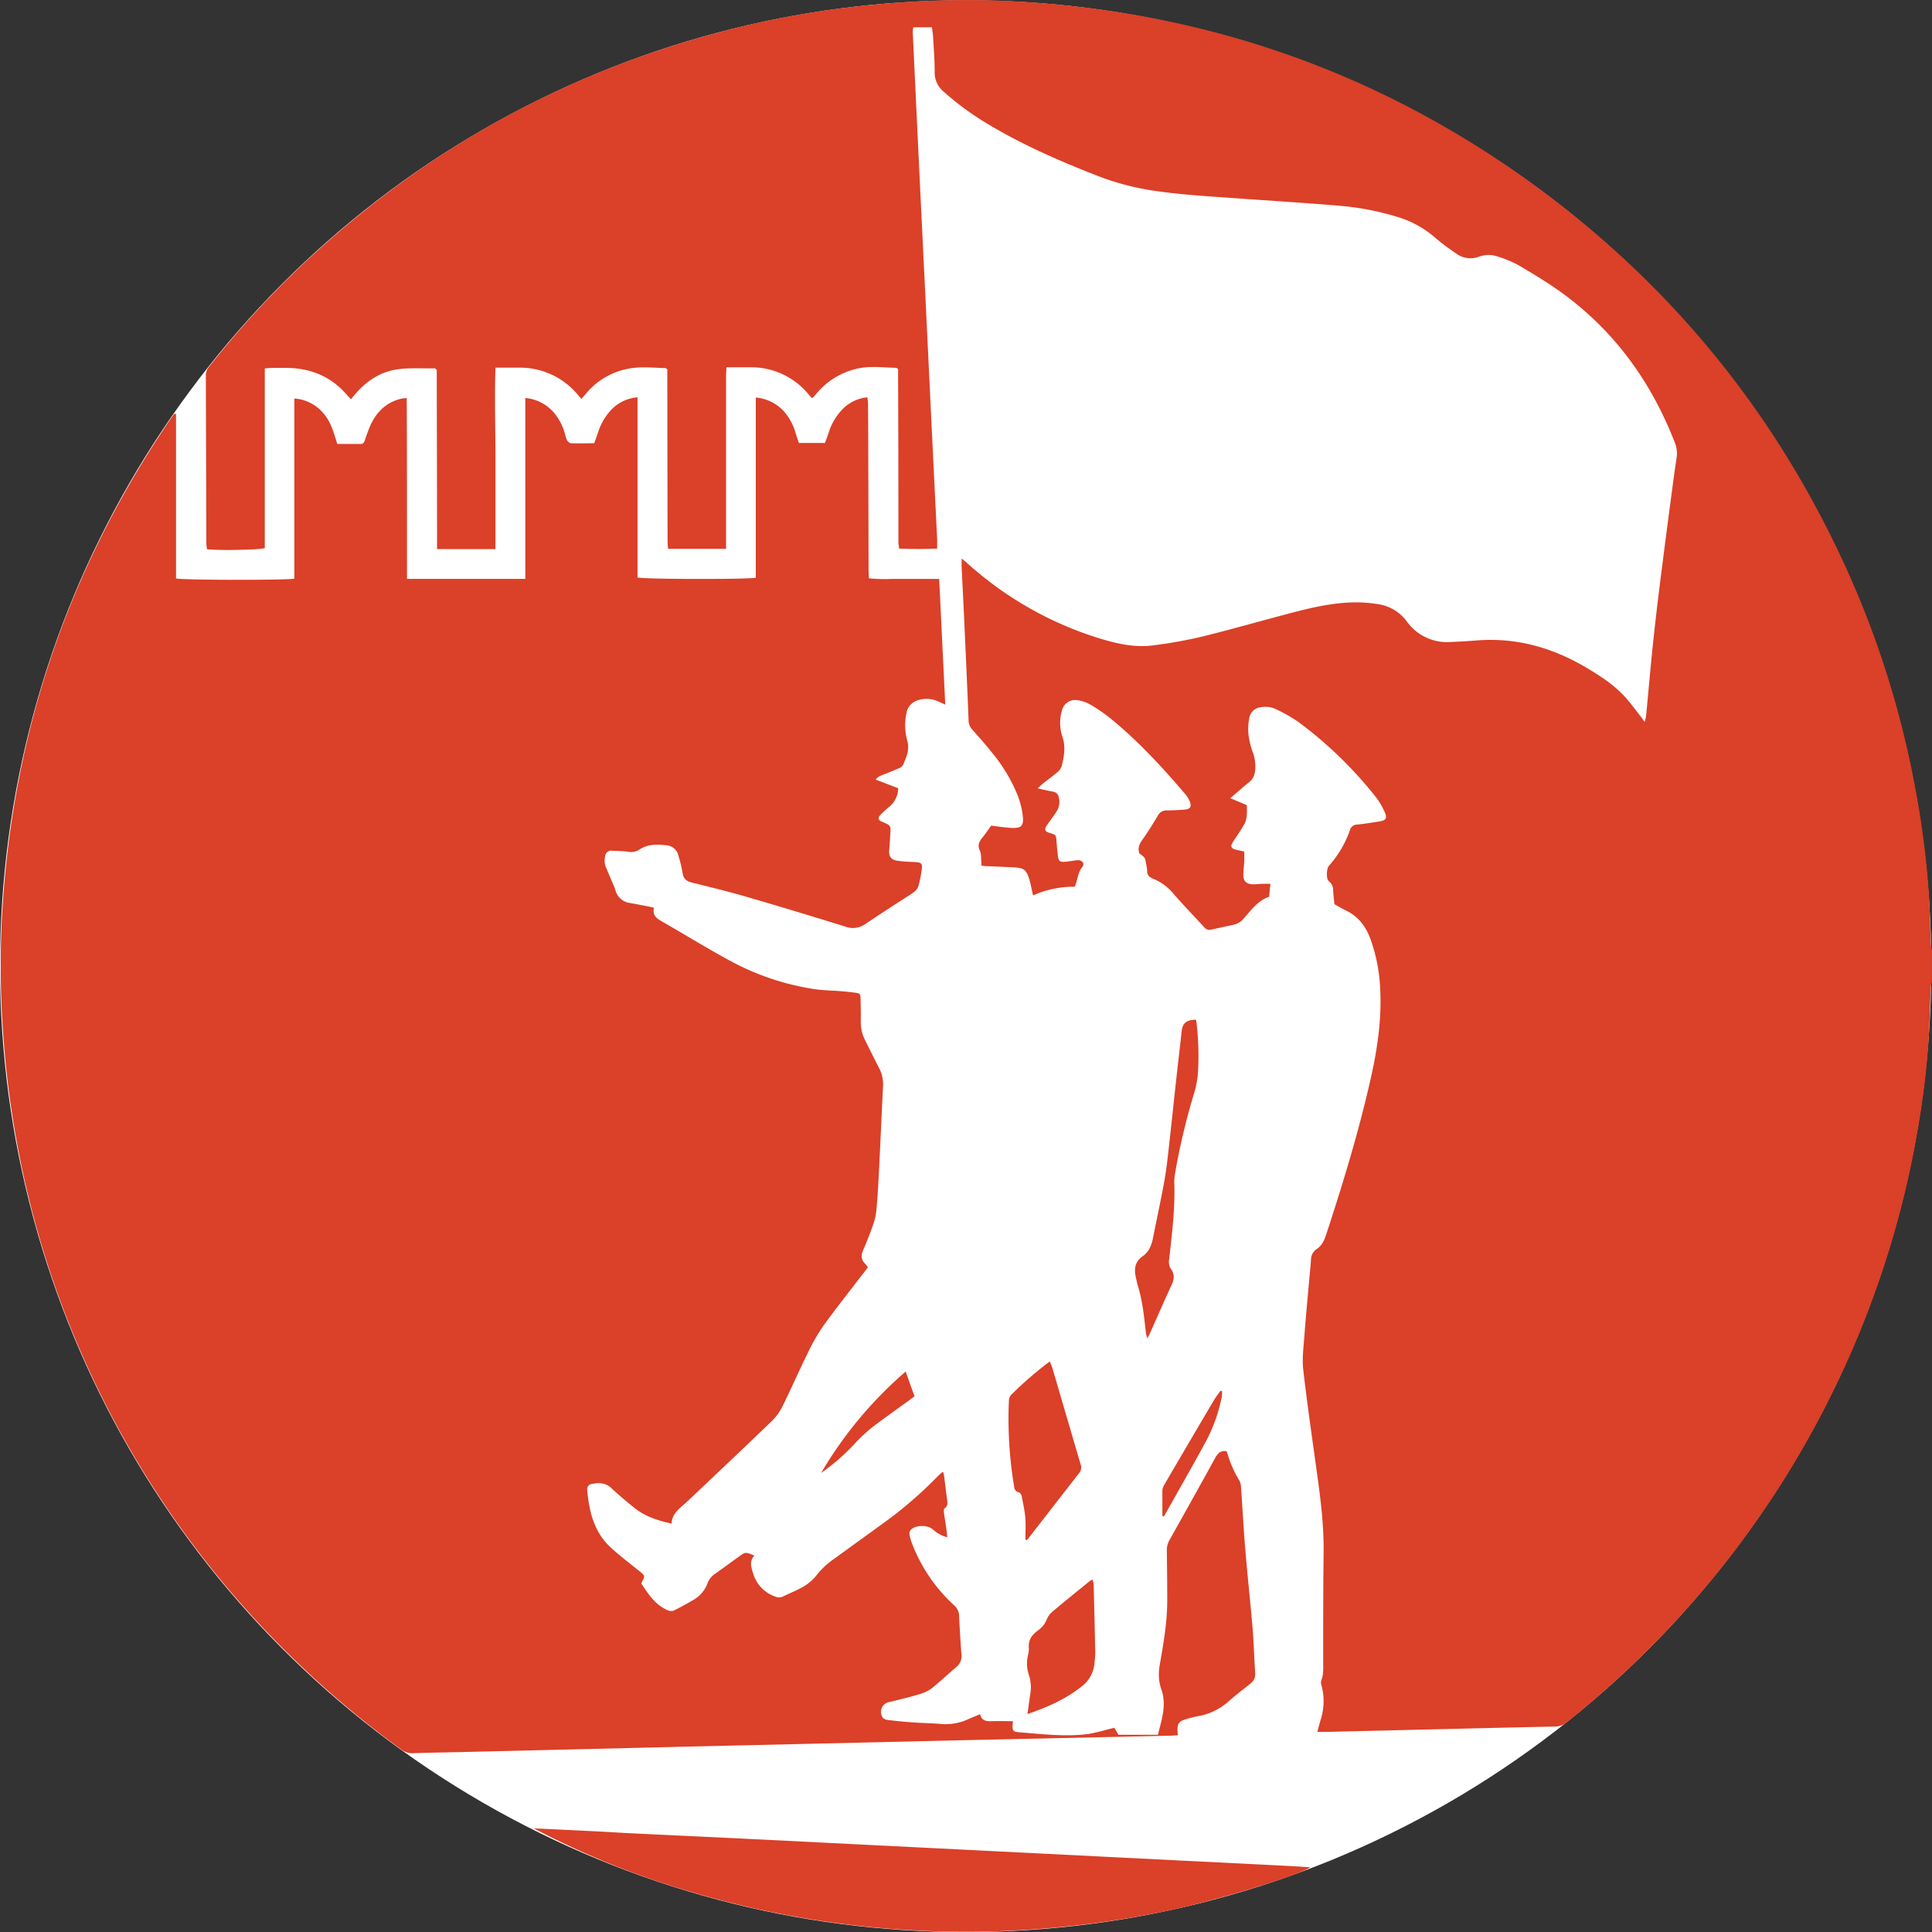 <svg xmlns="http://www.w3.org/2000/svg" viewBox="0 0 668.04 668.06"><rect x="0" y="0" width="668.04" height="668.06" fill="#333333" stroke="none"/><defs><style>.cls-1{fill:#fff;}.cls-2{fill:#db4028;}</style></defs><g id="Layer_2" data-name="Layer 2"><g id="Layer_2-2" data-name="Layer 2"><ellipse class="cls-1" cx="333.9" cy="334.08" rx="333.9" ry="333.98"/><path class="cls-2" d="M668,339.3a16.77,16.77,0,0,0-.39,2.32c-.23,5.35-.35,10.7-.63,16.05a279.54,279.54,0,0,1-3.54,30.94,329,329,0,0,1-15.64,59.71A333.32,333.32,0,0,1,573.24,567a342.11,342.11,0,0,1-31.44,28.49,6.35,6.35,0,0,1-4.11,1.51c-14.47.29-28.93.65-43.39,1l-35.71.84c-.93,0-1.86,0-3.09,0,.43-1.56.74-2.78,1.09-4a20.91,20.91,0,0,0,.3-12.26,2.56,2.56,0,0,1,0-1.62c.8-2,.63-4.08.63-6.15,0-12.64,0-25.27.15-37.91.12-9.23-1-18.33-2.28-27.44-1.62-11.95-3.4-23.89-4.76-35.87-.44-3.84.11-7.82.4-11.72.48-6.53,1.12-13.06,1.69-19.58.2-2.23.43-4.46.59-6.69a4.38,4.38,0,0,1,1.91-3.66c1.84-1.2,2.67-3,3.34-5.06,5.67-17.31,11-34.72,15.07-52.48,2.55-11,4.29-22.13,3.55-33.49a57.57,57.57,0,0,0-3.28-16.15c-1.61-4.39-4.19-7.86-8.49-9.92-1.36-.66-2.65-1.45-4-2.18-.16-1.58-.34-3.09-.44-4.6a3.93,3.93,0,0,0-1.46-3.34c-1-.71-.9-4.34,0-5.35A36.36,36.36,0,0,0,466.78,287a2.59,2.59,0,0,1,2.45-1.88c2.54-.25,5.07-.67,7.59-1.06s2.94-1.14,1.91-3.4a23.82,23.82,0,0,0-3.05-5.12,141.67,141.67,0,0,0-26.6-25.81,52.41,52.41,0,0,0-7.45-4.3,8.73,8.73,0,0,0-5.83-.86,4.43,4.43,0,0,0-3.74,3.3,19.51,19.51,0,0,0-.39,5.9,27.87,27.87,0,0,0,1.49,6.28,13.54,13.54,0,0,1,.8,6.53,5.35,5.35,0,0,1-2,3.85c-2.12,1.67-4.12,3.5-6.55,5.57l5.7,2.39a31,31,0,0,1,0,3.51,8,8,0,0,1-.8,3c-1.14,2-2.45,3.92-3.74,5.84s-1.11,2.69,1.32,3.18c.69.14,1.38.31,2.34.53,0,1.16.05,2.26,0,3.35-.07,1.52-.27,3-.31,4.55-.06,2.2.87,3.25,3.09,3.42a27.05,27.05,0,0,0,3.1-.16c.94,0,1.87,0,3.16,0-.16,1.61-.3,3.07-.44,4.47-4,1.41-6.21,4.66-8.75,7.46a6.15,6.15,0,0,1-3.3,2.16l-7.95,1.74a2.3,2.3,0,0,1-2.37-.75c-3.66-4-7.45-7.9-11-12a17.63,17.63,0,0,0-6.73-4.84c-1.34-.56-2.12-1.27-2.08-2.79a12,12,0,0,0-.31-2.13c-.4-2.41-.41-2.41-2.37-3.83-.64-1.85,0-3.3,1.1-4.84,1.92-2.65,3.63-5.46,5.31-8.26a3.33,3.33,0,0,1,3.11-1.78c2,0,4-.13,6-.26s2.7-1,1.84-3a10.14,10.14,0,0,0-1.53-2.41c-8-9.39-16.35-18.43-25.93-26.23a56.28,56.28,0,0,0-6.92-4.72,12.26,12.26,0,0,0-4.26-1.47,4.71,4.71,0,0,0-5.5,3.55,15,15,0,0,0,.22,9.22c1.11,3.42.52,6.62-.26,9.87a4.36,4.36,0,0,1-1.37,2.1c-1.63,1.41-3.39,2.68-5.08,4-.54.43-1,.93-1.88,1.73,2,.45,3.62.84,5.23,1.14a2.23,2.23,0,0,1,2,1.76,6.12,6.12,0,0,1-.83,5.26c-1,1.56-2.13,3-3.17,4.51s-.88,2.2.91,2.74c2.19.67,2.17.68,2.36,2.91.14,1.75.28,3.51.51,5.25.21,1.54.71,1.94,2.23,1.82s2.85-.37,4.28-.54c1.77-.21,2.91,1.05,1.87,2.35-1.6,2-1.56,4.47-2.57,6.81a34.4,34.4,0,0,0-14.43,3c-.48-2.06-.79-3.78-1.27-5.46-1-3.38-1.88-4.06-5.43-4.24-3.11-.16-6.23-.28-9.34-.42-.55,0-1.09-.11-1.81-.18,0-.85-.06-1.63-.13-2.41a7,7,0,0,0-.33-2.58c-1-1.88-.4-3.29.83-4.76,1.07-1.28,2-2.7,3-4.07,2.3.27,4.5.64,6.72.77,3.69.21,4.58-.57,4.2-4.18a29.15,29.15,0,0,0-1.8-7.16,57,57,0,0,0-9.19-15.1c-2-2.55-4.21-5-6.4-7.45a4.73,4.73,0,0,1-1.34-3.19c-.47-11.74-1-23.48-1.54-35.22-.27-5.91-.58-11.82-.86-17.73-.05-.87,0-1.74,0-3.12.92.78,1.56,1.3,2.17,1.84a121.77,121.77,0,0,0,45.29,25.73c6.15,1.87,12.4,3.35,18.87,2.46a160.38,160.38,0,0,0,16.72-3c10.77-2.65,21.43-5.74,32.17-8.53,6.81-1.77,13.7-3.25,20.77-3.33a48.88,48.88,0,0,1,8.1.64,15,15,0,0,1,9.81,5.92A17.08,17.08,0,0,0,501.45,222c2.95-.15,5.9-.28,8.85-.53,13.7-1.14,26.27,2.35,38,9.26,4.76,2.81,9.41,5.81,13.23,9.85,2.18,2.3,4,4.94,6,7.43.33.42.62.87,1.16,1.63a18.42,18.42,0,0,0,.49-2.13c.86-8.91,1.62-17.83,2.57-26.73.94-8.73,2-17.45,3.14-26.17,1.12-9,2.32-17.91,3.5-26.86.41-3.09.83-6.17,1.31-9.25a9.78,9.78,0,0,0-.47-5.16c-8.27-21.42-21.21-39.3-40-52.69-4.61-3.28-9.5-6.2-14.38-9.07a39.08,39.08,0,0,0-6.84-2.83,9.57,9.57,0,0,0-6.59,0,8.15,8.15,0,0,1-7.75-1,72,72,0,0,1-7.47-5.6,35,35,0,0,0-13.37-7.25,95,95,0,0,0-19.74-3.76c-11.85-1-23.74-1.72-35.61-2.58-9.8-.7-19.61-1.24-29.34-2.74a90.88,90.88,0,0,1-19.36-5.3c-13-5.1-25.82-10.71-37.8-18a96.41,96.41,0,0,1-14.64-10.79,8.47,8.47,0,0,1-3.15-6.86c0-4.07-.33-8.15-.56-12.22-.06-1-.24-2-.38-3.2h-6.44A8.87,8.87,0,0,0,315.6,11q1.14,24.2,2.29,48.39.93,19.4,1.88,38.8,1.22,25.39,2.44,50.78.92,18.81,1.84,37.61c0,.93,0,1.87,0,3.11-4.49.19-8.75.18-13.13,0-.11-.84-.25-1.45-.27-2.06,0-1.2,0-2.4,0-3.6q0-26.87-.11-53.74v-2.63c-.38-.3-.5-.48-.62-.48-4.61-.06-9.23-.77-13.82.36a25.48,25.48,0,0,0-13.65,8.39c-.42.49-.81,1-1.24,1.46-.09.11-.27.14-.5.24-.35-.39-.72-.79-1.08-1.21A25.61,25.61,0,0,0,259.43,127c-2.63,0-5.27,0-8.23,0-.06,1.18-.15,2.17-.15,3.17q0,28.31,0,56.61v3H231c-.06-.95-.17-1.88-.17-2.8q-.06-28.18-.09-56.38v-2.89c-.37-.27-.49-.44-.62-.44-4.38-.08-8.77-.63-13.13.27a25,25,0,0,0-14.5,8.72c-.45.54-.91,1.06-1.46,1.68l-1.17-1.36a26,26,0,0,0-20.64-9.45h-7.9c-.35,10.67,0,21,0,31.4s0,20.76,0,31.33h-20.2c0-20.77-.07-41.5-.1-62-.45-.32-.57-.49-.7-.49-4.14.05-8.32-.23-12.41.27-6.1.75-11.06,3.93-15.05,8.6l-1.51,1.8c-.53-.56-1-1.05-1.46-1.57-5.35-6.18-12.2-9.07-20.28-9.25-1.84,0-3.68,0-5.52,0-.77,0-1.55.11-2.53.17v62.14c-1.78.62-16.28.87-20,.37a21.07,21.07,0,0,1-.21-2.2q-.09-29-.18-58.05a4.52,4.52,0,0,1,1.25-3A329.18,329.18,0,0,1,106.15,90Q172.81,28.07,261.54,8a326.61,326.61,0,0,1,41.4-6.45A321.61,321.61,0,0,1,347.48.3C420,3.6,484.89,27.53,541.8,72.61c41.84,33.15,73.78,74.2,96.06,122.73a326.55,326.55,0,0,1,24.4,77.26,303.85,303.85,0,0,1,4.78,38c.3,5.27.39,10.54.61,15.81a16.77,16.77,0,0,0,.39,2.32Z"/><path class="cls-2" d="M60.87,143.16V200c1.81.62,38.34.64,40.9.09V137.79a14.4,14.4,0,0,1,10.07,5.13c2.62,3,3.56,6.73,4.79,10.58,2.79,0,5.49,0,8.19,0,.88,0,1.15-.69,1.4-1.41a50.54,50.54,0,0,1,1.92-5.16c1.94-4.15,4.88-7.28,9.36-8.73a14.22,14.22,0,0,1,1.62-.41c.37-.07.76-.08,1.51-.15.13,20.88.08,41.61.1,62.53h40.91V137.62a14.74,14.74,0,0,1,10,5.18,19.49,19.49,0,0,1,3.71,7.19,11.38,11.38,0,0,0,.74,2.27,2,2,0,0,0,1.38,1c2.62.1,5.25,0,8,0,.45-1.26.87-2.36,1.24-3.48a20.87,20.87,0,0,1,4.28-7.7,14.24,14.24,0,0,1,9.45-4.71v62.3c2.16.65,38.14.7,40.9.09V137.45a14.88,14.88,0,0,1,10.15,5.29,19.14,19.14,0,0,1,3.61,7c.35,1.13.75,2.25,1.14,3.42h9c.39-1,.82-2.14,1.2-3.24a20.24,20.24,0,0,1,5.22-8.76,13.73,13.73,0,0,1,8.25-3.78c.09.74.22,1.35.23,1.95q.06,6.24.07,12.48.07,22.54.12,45.09c0,1,.08,1.89.13,3.06a52.94,52.94,0,0,0,7.93.22c2.71,0,5.43,0,8.15,0h8.21c.7,14.53,1.39,28.84,2.1,43.46l-2.43-1.09a9.48,9.48,0,0,0-6.77-.5,5.6,5.6,0,0,0-4.24,4.66,20.08,20.08,0,0,0,.33,9.51c.84,3.14-.37,5.63-1.47,8.25a3.13,3.13,0,0,1-1.62,1.26c-2,.87-4,1.62-6,2.44a4.35,4.35,0,0,0-1.88,1.39l7.8,3a8.29,8.29,0,0,1-3.12,6.42,30.3,30.3,0,0,0-3.15,2.95c-.81.87-.63,1.51.4,2.08l.44.19c2.91,1.26,2.91,1.26,2.71,4.3-.12,1.75-.21,3.51-.37,5.26-.22,2.32.55,3.53,2.85,3.87,2,.3,4,.34,6,.45,2.3.13,2.69.48,2.37,2.73a43.22,43.22,0,0,1-1.15,5.63,4.16,4.16,0,0,1-1.51,2c-1.74,1.27-3.61,2.37-5.41,3.55-3.81,2.49-7.65,4.95-11.41,7.52a7.46,7.46,0,0,1-7,.87q-16.69-5.2-33.48-10.11c-6.43-1.87-12.95-3.49-19.46-5.09-1.95-.47-3-1.34-3.27-3.41a49.6,49.6,0,0,0-1.46-6,4.51,4.51,0,0,0-4.12-3.48c-3.3-.42-6.56-.41-9.47,1.55a5,5,0,0,1-3.65.68c-1.9-.23-3.82-.27-5.73-.37a2.08,2.08,0,0,0-2.33,1.9,6.24,6.24,0,0,0,.34,4c.89,2.12,1.8,4.24,2.7,6.36.18.44.35.89.49,1.35a6,6,0,0,0,5.08,4.48c2.66.47,5.32,1,8,1.54.07.09.25.24.23.35-.44,2.18.73,3.31,2.48,4.31,8.19,4.68,16.21,9.67,24.51,14.11A88.78,88.78,0,0,0,281.55,342c3.07.47,6.21.48,9.31.74,1.51.12,3,.27,4.53.47,2.06.28,2.13.34,2.18,2.36.06,2.56.11,5.12.07,7.67a13.57,13.57,0,0,0,1.51,6.47c1.58,3.14,3.1,6.31,4.73,9.42a12.12,12.12,0,0,1,1.46,6.44c-.48,9.18-.85,18.36-1.32,27.55-.26,5.18-.52,10.37-1,15.55a21.81,21.81,0,0,1-1.3,5.31c-1,2.79-2.05,5.55-3.25,8.25-.8,1.82-.77,3.35.71,4.77a9.09,9.09,0,0,1,.9,1.24l-1.47,1.92c-4.62,6-9.36,12-13.8,18.12a66.18,66.18,0,0,0-5.49,9.53c-3,6.09-5.72,12.32-8.73,18.41a18.11,18.11,0,0,1-3.57,5c-9.2,8.89-18.51,17.66-27.79,26.46-.52.5-1.07,1-1.58,1.47-2.25,2.2-5.22,3.85-5.44,7.68-4.76-1.07-9-2.42-12.58-5.24-2.82-2.22-5.57-4.55-8.2-7-2-1.88-4.21-2-6.67-1.48a1.83,1.83,0,0,0-1.72,2.15c.68,7.39,2.35,14.42,8,19.7,3.16,2.92,6.61,5.54,10,8.26,2.07,1.69,2.1,1.65.69,4.28,2.42,3.64,4.8,7.43,9.16,9.29a2.77,2.77,0,0,0,2,.14c2.36-1.16,4.68-2.42,6.94-3.76a11,11,0,0,0,4.84-5.77,6.85,6.85,0,0,1,2.66-3.28c2.68-1.87,5.31-3.84,8-5.76,2.45-1.78,2.45-1.78,5.53-.46-1.89,1.93-1.08,4.09-.44,6.17a12.07,12.07,0,0,0,7.69,8,3.18,3.18,0,0,0,2.76-.1c2.43-1.2,5-2.17,7.31-3.58a17.07,17.07,0,0,0,4.4-4,26.75,26.75,0,0,1,5.59-5.2q8.82-6.4,17.67-12.8a141.77,141.77,0,0,0,17.8-15.31c.61-.62,1.25-1.23,1.89-1.83a2.67,2.67,0,0,1,.61-.27c.12.54.27,1,.33,1.54.33,2.62.63,5.24,1,7.86.14,1.17.42,2.34-.88,3.19-.29.18-.25,1-.18,1.55.23,1.82.56,3.63.82,5.45.13.92.19,1.86.31,3a12,12,0,0,1-5-2.75c-1.84-1.62-6.08-1.55-7.67.22a2.17,2.17,0,0,0-.38,1.74,22.94,22.94,0,0,0,1.24,3.87A56,56,0,0,0,329.84,555a5,5,0,0,1,1.79,3.72c.22,4.47.48,8.94.81,13.4a4.66,4.66,0,0,1-1.7,4.23c-2.85,2.44-5.57,5-8.51,7.38a12.93,12.93,0,0,1-4.27,2.07c-3,.94-6.17,1.65-9.26,2.45-.54.13-1.1.21-1.63.37a3.5,3.5,0,0,0-1.85,5.3,3,3,0,0,0,1.86.82c2.78.33,5.56.61,8.35.81,3.43.24,6.87.28,10.29.58a18.39,18.39,0,0,0,9.08-1.68c1.3-.57,2.61-1.1,4.09-1.72.57,2.34,2.21,2.49,4.09,2.42,2.38-.1,4.77,0,7.25,0,0,.58-.06.89-.08,1.2-.14,1.86.17,2.46,1.9,2.6,8.12.63,16.24,1.68,24.39.6A64.88,64.88,0,0,0,383,598l2.31-.58,1.43,2.42h13.63c1.27-5.07,3-10,1.34-15.28a16.52,16.52,0,0,1-.88-3.47,19.14,19.14,0,0,1,.1-5c1.33-7.48,2.66-15,2.67-22.58,0-5.76-.06-11.51-.14-17.27a7,7,0,0,1,.88-3.65q8-14.22,15.86-28.49c.85-1.55,1.85-2.57,3.73-2.32.12.1.31.18.35.3a38.67,38.67,0,0,0,4.26,9.86,4.79,4.79,0,0,1,.56,2.05c.52,7.33.9,14.68,1.51,22,.74,8.92,1.73,17.82,2.48,26.73.44,5.25.58,10.53.92,15.79a4,4,0,0,1-1.54,3.56c-2.61,2.11-5.31,4.12-7.8,6.36A21.63,21.63,0,0,1,414,593.47c-1.33.25-2.65.59-3.95,1-2.5.74-3,1.57-2.87,4.19,0,.38.05.77.08,1.38-1,0-1.83.1-2.69.12l-55.85,1.22q-20.73.45-41.47.95l-62.32,1.44-41.71,1-41.46,1c-6.31.15-12.62.23-18.93.45a6.34,6.34,0,0,1-4.18-1.35,338.62,338.62,0,0,1-38.07-32.16,333.16,333.16,0,0,1-72-103.82A327.81,327.81,0,0,1,5.66,394.05,338.5,338.5,0,0,1,.81,352.89,324,324,0,0,1,.6,318.61Q5.3,223.51,59,144.81c.4-.59.82-1.16,1.22-1.74Z"/><path class="cls-2" d="M184.55,632.19c7.34.36,14.68.7,22,1.07,4.07.2,8.13.48,12.2.67,11.41.56,22.82,1.08,34.23,1.63q19.28.95,38.54,1.92l38.3,1.92,38.3,1.92,38.29,1.92q19.15.94,38.3,1.92c2.79.14,5.58.33,8.35.5-3.09,2.44-33.41,12-52.89,15.76a348.32,348.32,0,0,1-54.9,6.35,335.08,335.08,0,0,1-109.45-14.52A290.36,290.36,0,0,1,184.55,632.19Z"/><path class="cls-2" d="M354.56,532.38c0-2.38.15-4.78,0-7.15s-.71-4.88-1.16-7.31c-.17-.92-.4-1.84-1.65-2.07a1.89,1.89,0,0,1-1-1.34,141.6,141.6,0,0,1-1.89-30.29,3.17,3.17,0,0,1,.77-1.91,124,124,0,0,1,13.37-11.56c.33.83.64,1.45.83,2.1q4.89,16.65,9.76,33.29a3.09,3.09,0,0,1-.37,3.12c-6,7.72-12.06,15.49-18.07,23.24Z"/><path class="cls-2" d="M355.27,592.67c.34-2.45.62-4.4.88-6.36a14,14,0,0,0-.22-6.65,12.68,12.68,0,0,1-.54-7.06,9.89,9.89,0,0,0,.36-2.84c-.26-2.74,1.12-4.5,3.17-6a8.5,8.5,0,0,0,3.06-3.89,6.89,6.89,0,0,1,2-2.66c4.28-3.6,8.64-7.11,13-10.64a4.21,4.21,0,0,1,.81-.35,8,8,0,0,1,.37,1.59q.31,11.87.56,23.73c0,1.19-.18,2.39-.28,3.58a11.25,11.25,0,0,1-4.39,8C368.59,587.45,362.36,590.27,355.27,592.67Z"/><path class="cls-2" d="M413.6,352.6a98.48,98.48,0,0,1,.71,16.66A33.11,33.11,0,0,1,412.9,378a230.75,230.75,0,0,0-6.59,27.72,16.06,16.06,0,0,0-.27,3.09c.32,9-.79,17.87-1.79,26.77a4.38,4.38,0,0,0,.64,3.19c1.32,1.83,1.13,3.6.2,5.59-2.66,5.72-5.16,11.52-7.74,17.28-.13.28-.32.53-.66,1.1a12.51,12.51,0,0,1-.44-1.68c-.64-5.64-1.17-11.29-2.89-16.74-.17-.53-.24-1.09-.38-1.63-.79-3.21-1.09-6.1,2.26-8.41,1.94-1.34,2.95-3.7,3.43-6.15,1.2-6.11,2.52-12.2,3.67-18.31.61-3.21,1.06-6.46,1.43-9.7,1-8.58,1.87-17.16,2.82-25.73.65-6,1.37-11.91,2-17.86C408.92,353.75,410.31,352.58,413.6,352.6Z"/><path class="cls-2" d="M313.16,474.25c1.07,2.95,2,5.7,3.07,8.54l-2,1.5c-3.62,2.62-7.26,5.21-10.84,7.88a53,53,0,0,0-8.15,7.35,73.76,73.76,0,0,1-11.33,9.81A139.85,139.85,0,0,1,313.16,474.25Z"/><path class="cls-2" d="M401.92,524.2c0-2.87,0-5.74,0-8.61a4.42,4.42,0,0,1,.55-2q8.68-14.88,17.45-29.73c.62-1,1.42-2,2.13-3l.52.22a14.55,14.55,0,0,1-.09,1.75A55.36,55.36,0,0,1,416.66,499c-4.5,8.27-9.19,16.44-13.8,24.65a7.21,7.21,0,0,1-.51.72Z"/></g></g></svg>